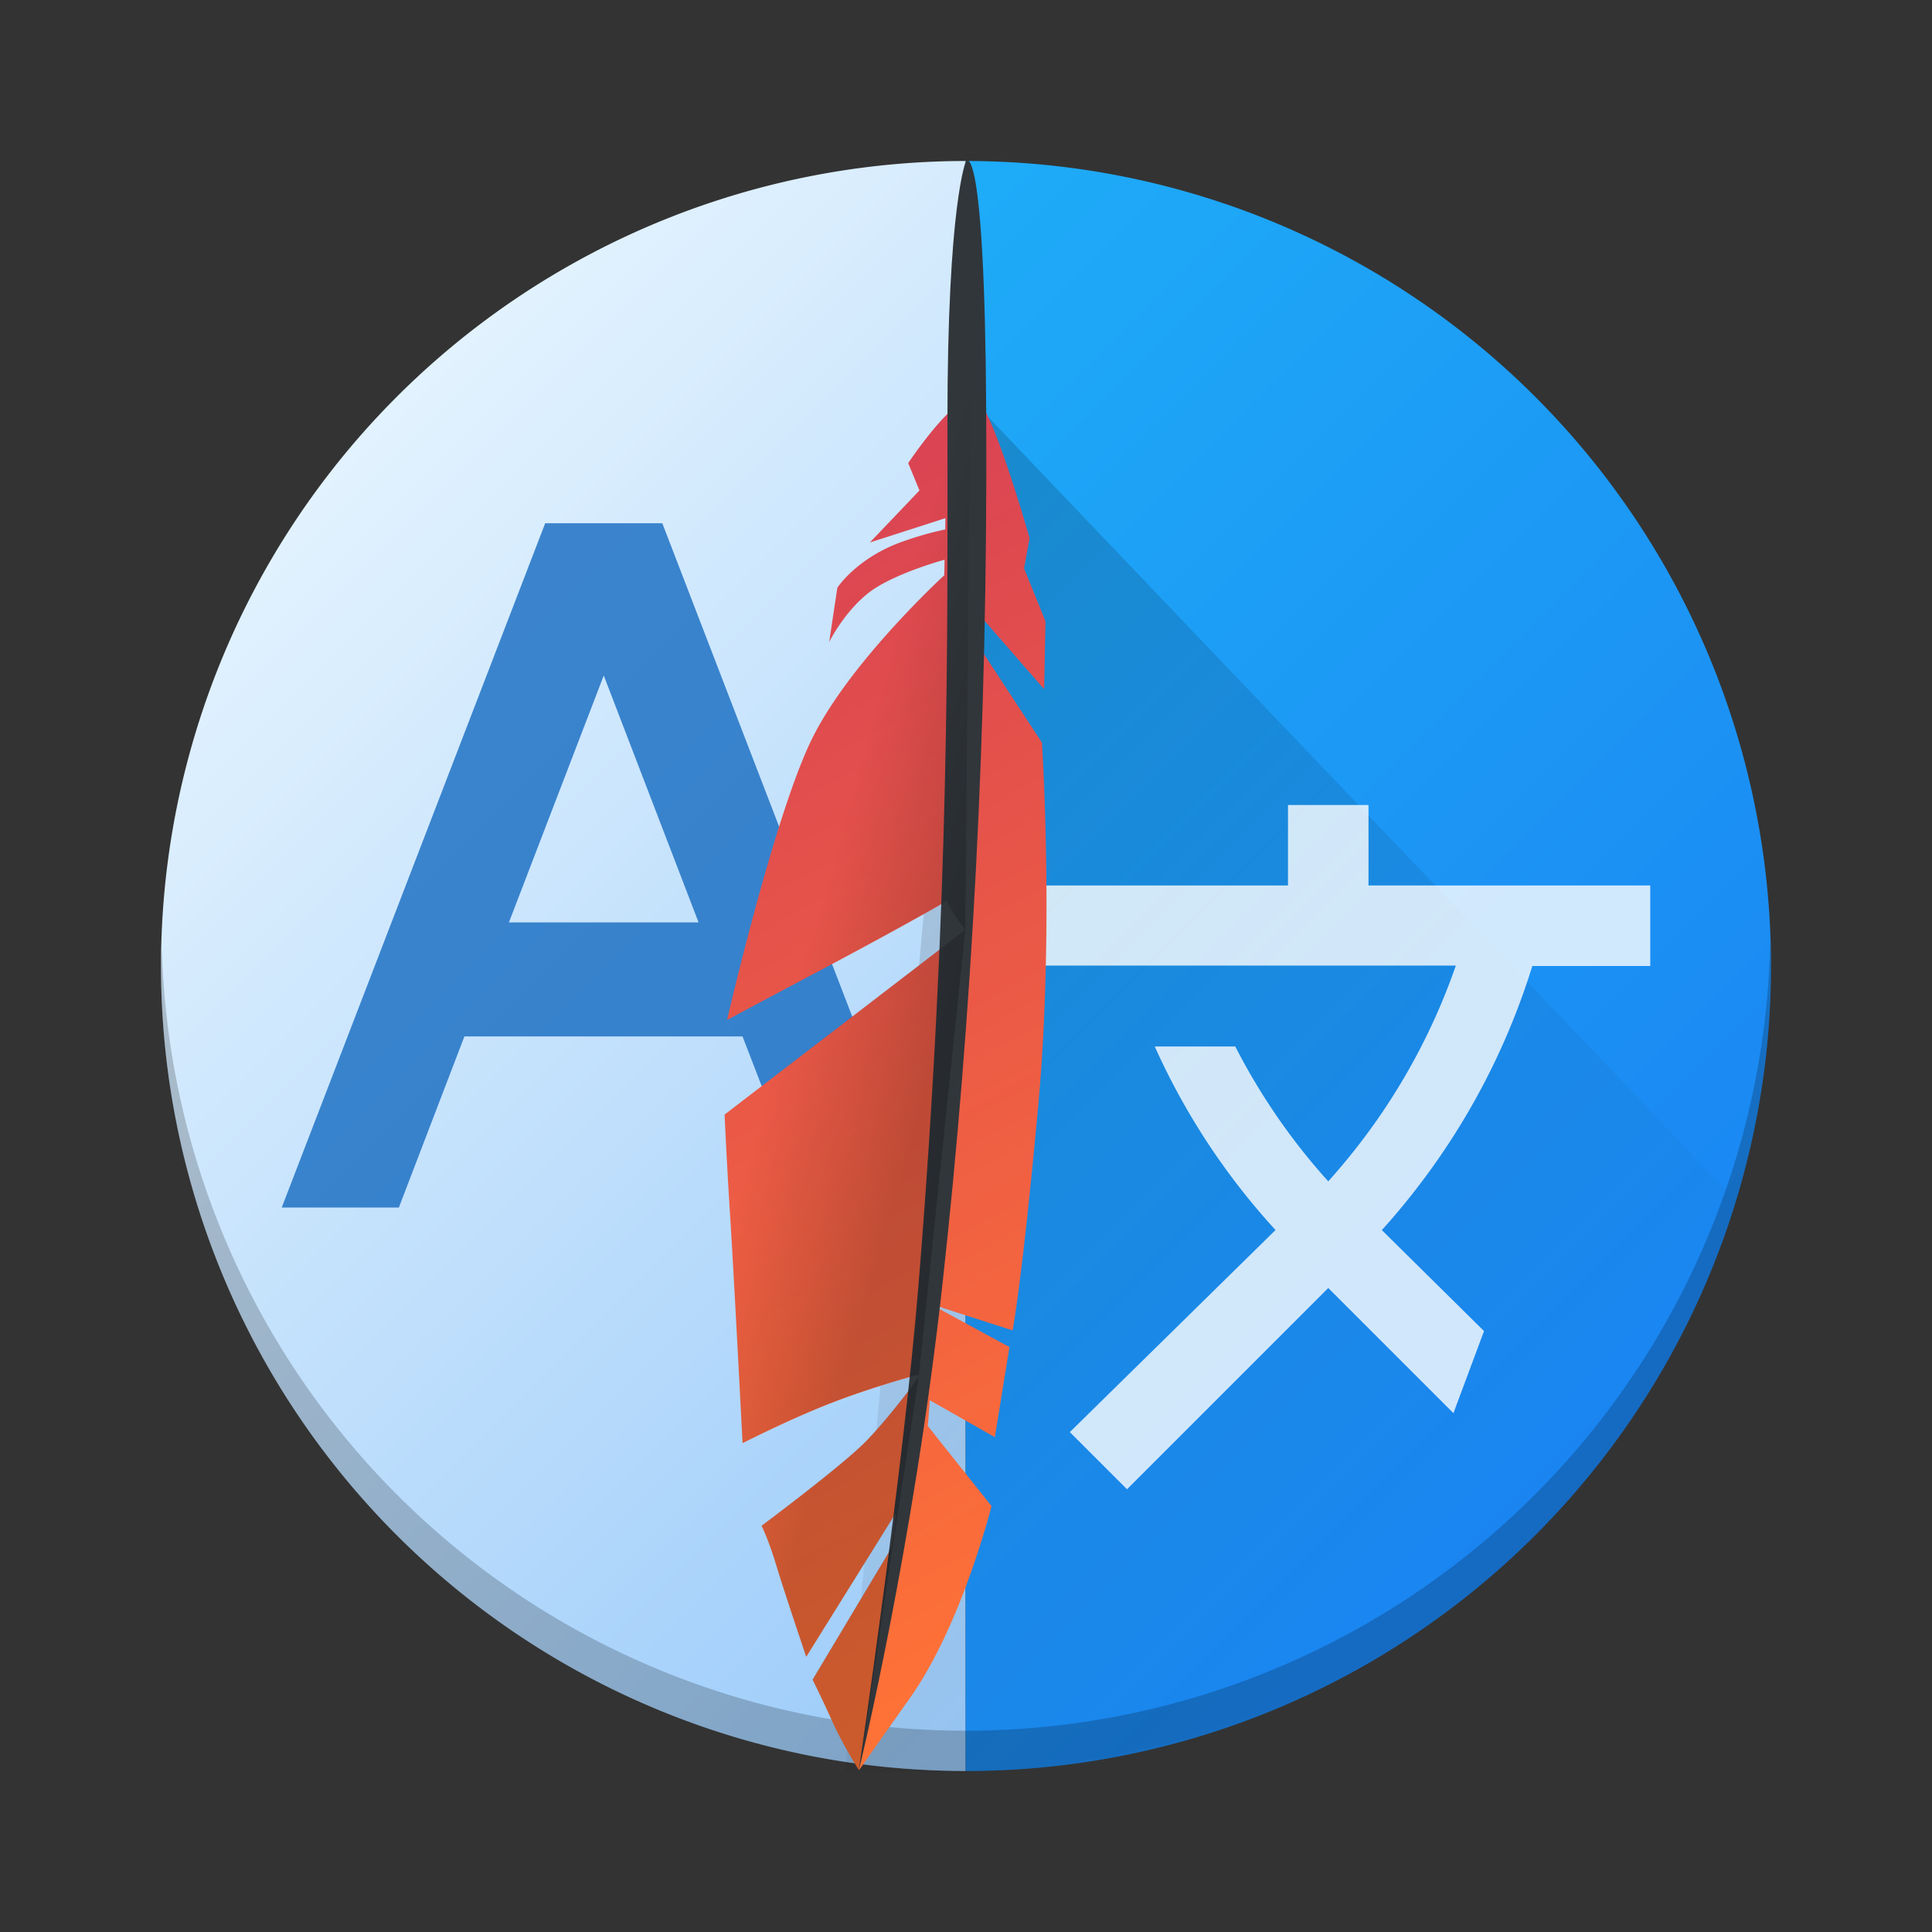 <svg xmlns="http://www.w3.org/2000/svg" xmlns:xlink="http://www.w3.org/1999/xlink" viewBox="0 0 48 48"><rect x="0" y="0" width="48" height="48" fill="#333333" stroke="none"/><defs><linearGradient id="a" y1="30" x1="24" y2="44" x2="38" gradientUnits="userSpaceOnUse"><stop/><stop offset="1" stop-opacity="0"/></linearGradient><linearGradient id="g" y1="37" y2="4" x2="0" gradientUnits="userSpaceOnUse" gradientTransform="matrix(-.766 .421 -.442 -.729 49.154 32.593)"><stop stop-color="#da4453"/><stop offset="1" stop-color="#ff7336"/></linearGradient><linearGradient xlink:href="#a" id="h" y1="22.313" x1="20.438" y2="25.406" x2="23.531" gradientUnits="userSpaceOnUse" gradientTransform="matrix(-.766 .421 -.442 -.729 49.154 32.593)"/><linearGradient id="f" x1="15.233" x2="39.609" y1="11.995" y2="36.37" gradientUnits="userSpaceOnUse"><stop offset="0"/><stop stop-opacity="0" offset="1"/></linearGradient><linearGradient id="c"><stop style="stop-color:#7cbaf8"/><stop offset="1" style="stop-color:#f4fcff"/></linearGradient><linearGradient id="b"><stop style="stop-color:#197cf1"/><stop offset="1" style="stop-color:#20bcfa"/></linearGradient><linearGradient xlink:href="#b" id="d" x1="45" y1="43" x2="5" y2="3" gradientUnits="userSpaceOnUse"/><linearGradient xlink:href="#c" id="e" x1="45" y1="43" x2="5" y2="3" gradientUnits="userSpaceOnUse"/></defs><path d="M23.986 44A20 20 0 0 0 24 44a20 20 0 0 0 20-20A20 20 0 0 0 24 4a20 20 0 0 0-.012 0z" style="fill:url(#d);fill-opacity:1"/><path d="m23.986 44 .002-40A20 20 0 0 0 4 24a20 20 0 0 0 19.986 20z" style="fill:url(#e);fill-opacity:1"/><path d="m24.104 9.892-.364 4.189L21 44l3.038.05c10.162-.442 16.726-6.904 19.1-14.216z" style="opacity:.2;fill:url(#f)"/><path d="M43.979 23.418A20 20 0 0 1 24 43 20 20 0 0 1 4.021 23.582 20 20 0 0 0 4 24a20 20 0 0 0 20 20 20 20 0 0 0 20-20 20 20 0 0 0-.021-.582z" style="opacity:.2"/><path d="m36.87 33.07-2.54-2.51.03-.03c1.74-1.94 2.98-4.17 3.71-6.53H41v-2h-7v-2h-2v2h-7v1.99h11.17c-.67 1.93-1.73 3.76-3.17 5.36-.93-1.03-1.7-2.16-2.31-3.35h-2a17.14 17.14 0 0 0 3 4.56l-5.11 5.02L28 37l5-5 3.11 3.11.76-2.04z" style="fill:#fff;fill-opacity:1;stroke-width:1.78;opacity:.8"/><path d="M16.455 13h-2.91L7 30h2.91l1.628-4.25h6.91L20.09 30H23zm-3.811 9.917L15 16.783l2.356 6.134z" style="opacity:.8;fill:#156bc0;fill-opacity:1;stroke-width:2.555"/><path style="fill:url(#g);fill-rule:evenodd;stroke-width:.863" d="m21.34 43.981 1.28-1.813c1.28-1.815 2.014-4.75 2.014-4.75l-1.583-1.99c.017-.205.034-.422.05-.64l1.616.918.363-2.238-1.815-.987.003-.035 1.89.607s.24-1.241.638-5.598c.398-4.357.091-9.006.091-9.006l-1.577-2.406c.017-.24.034-.498.052-.733l1.58 1.813.034-1.686-.533-1.315.136-.754s-.855-3.027-1.283-3.424c-.429-.397-1.732 1.562-1.732 1.562l.28.679-1.232 1.293 1.877-.605c0 .087-.003.193-.005.281a8.275 8.275 0 0 0-1.007.283c-1.179.401-1.673 1.165-1.673 1.165l-.203 1.348s.356-.721.957-1.204c.59-.477 1.872-.83 1.91-.84-.002.125-.004.26-.008.387-.241.224-2.41 2.26-3.3 4.091-.94 1.938-2.096 6.957-2.096 6.957s.764-.41 2.416-1.287c1.553-.823 2.913-1.584 3.064-1.683-.006.148.442.73.442.73l-5.983 4.59s.041.998.141 2.579c.1 1.581.306 5.586.306 5.586s1.138-.585 2.218-1.004c1.03-.398 2.066-.676 2.164-.702l-.005.07c-.101.138-.756 1.018-1.302 1.581-.59.608-2.604 2.107-2.604 2.107s.162.305.371.997c.21.693.74 2.259.74 2.259l2.574-4.14c-.033.297-.071.568-.108.852l-2.308 3.856s.223.445.49 1.04c.268.595.663 1.211.663 1.211"/><path style="fill:#31363b;fill-rule:evenodd;stroke-width:.863" d="M21.339 43.982s1.355-5.544 2.078-12.096c.723-6.551 1.13-13.736 1.085-21.66C24.464 3.343 24 4 24 4s-.463 1.056-.461 6.474c.001 5.179.066 11.833-.722 21.485-.376 4.6-1.48 12.02-1.48 12.02"/><path style="opacity:.2;fill:url(#h);fill-rule:evenodd;stroke-width:.863" d="m21.34 43.981.152-.94.515-3.488.818-5.336c-.101.137-.756 1.017-1.303 1.58-.59.609-2.603 2.108-2.603 2.108s.16.305.37.997c.21.693.74 2.258.74 2.258l2.23-3.565c-.034.299-.073.568-.11.853l-1.963 3.28s.224.444.491 1.04c.268.595.662 1.211.662 1.211m1.486-9.763 1.158-11.121L18 27.687s.04.998.14 2.579c.1 1.581.306 5.586.306 5.586s1.138-.585 2.218-1.004c1.031-.398 2.068-.676 2.165-.703l-.005.071m1.158-11.12.122-13.204c-.534.096-1.541 1.61-1.541 1.61l.28.677-1.234 1.294 1.878-.605c0 .087-.004.192-.005.28a8.314 8.314 0 0 0-1.007.284c-1.18.4-1.672 1.163-1.672 1.163l-.21 1.352s.357-.72.956-1.204c.59-.477 1.872-.828 1.91-.839l-.006.386c-.242.224-2.41 2.26-3.3 4.092-.942 1.937-2.096 6.956-2.096 6.956s.764-.41 2.415-1.286c1.553-.824 2.913-1.585 3.064-1.683-.005.148.442.729.442.729"/></svg>